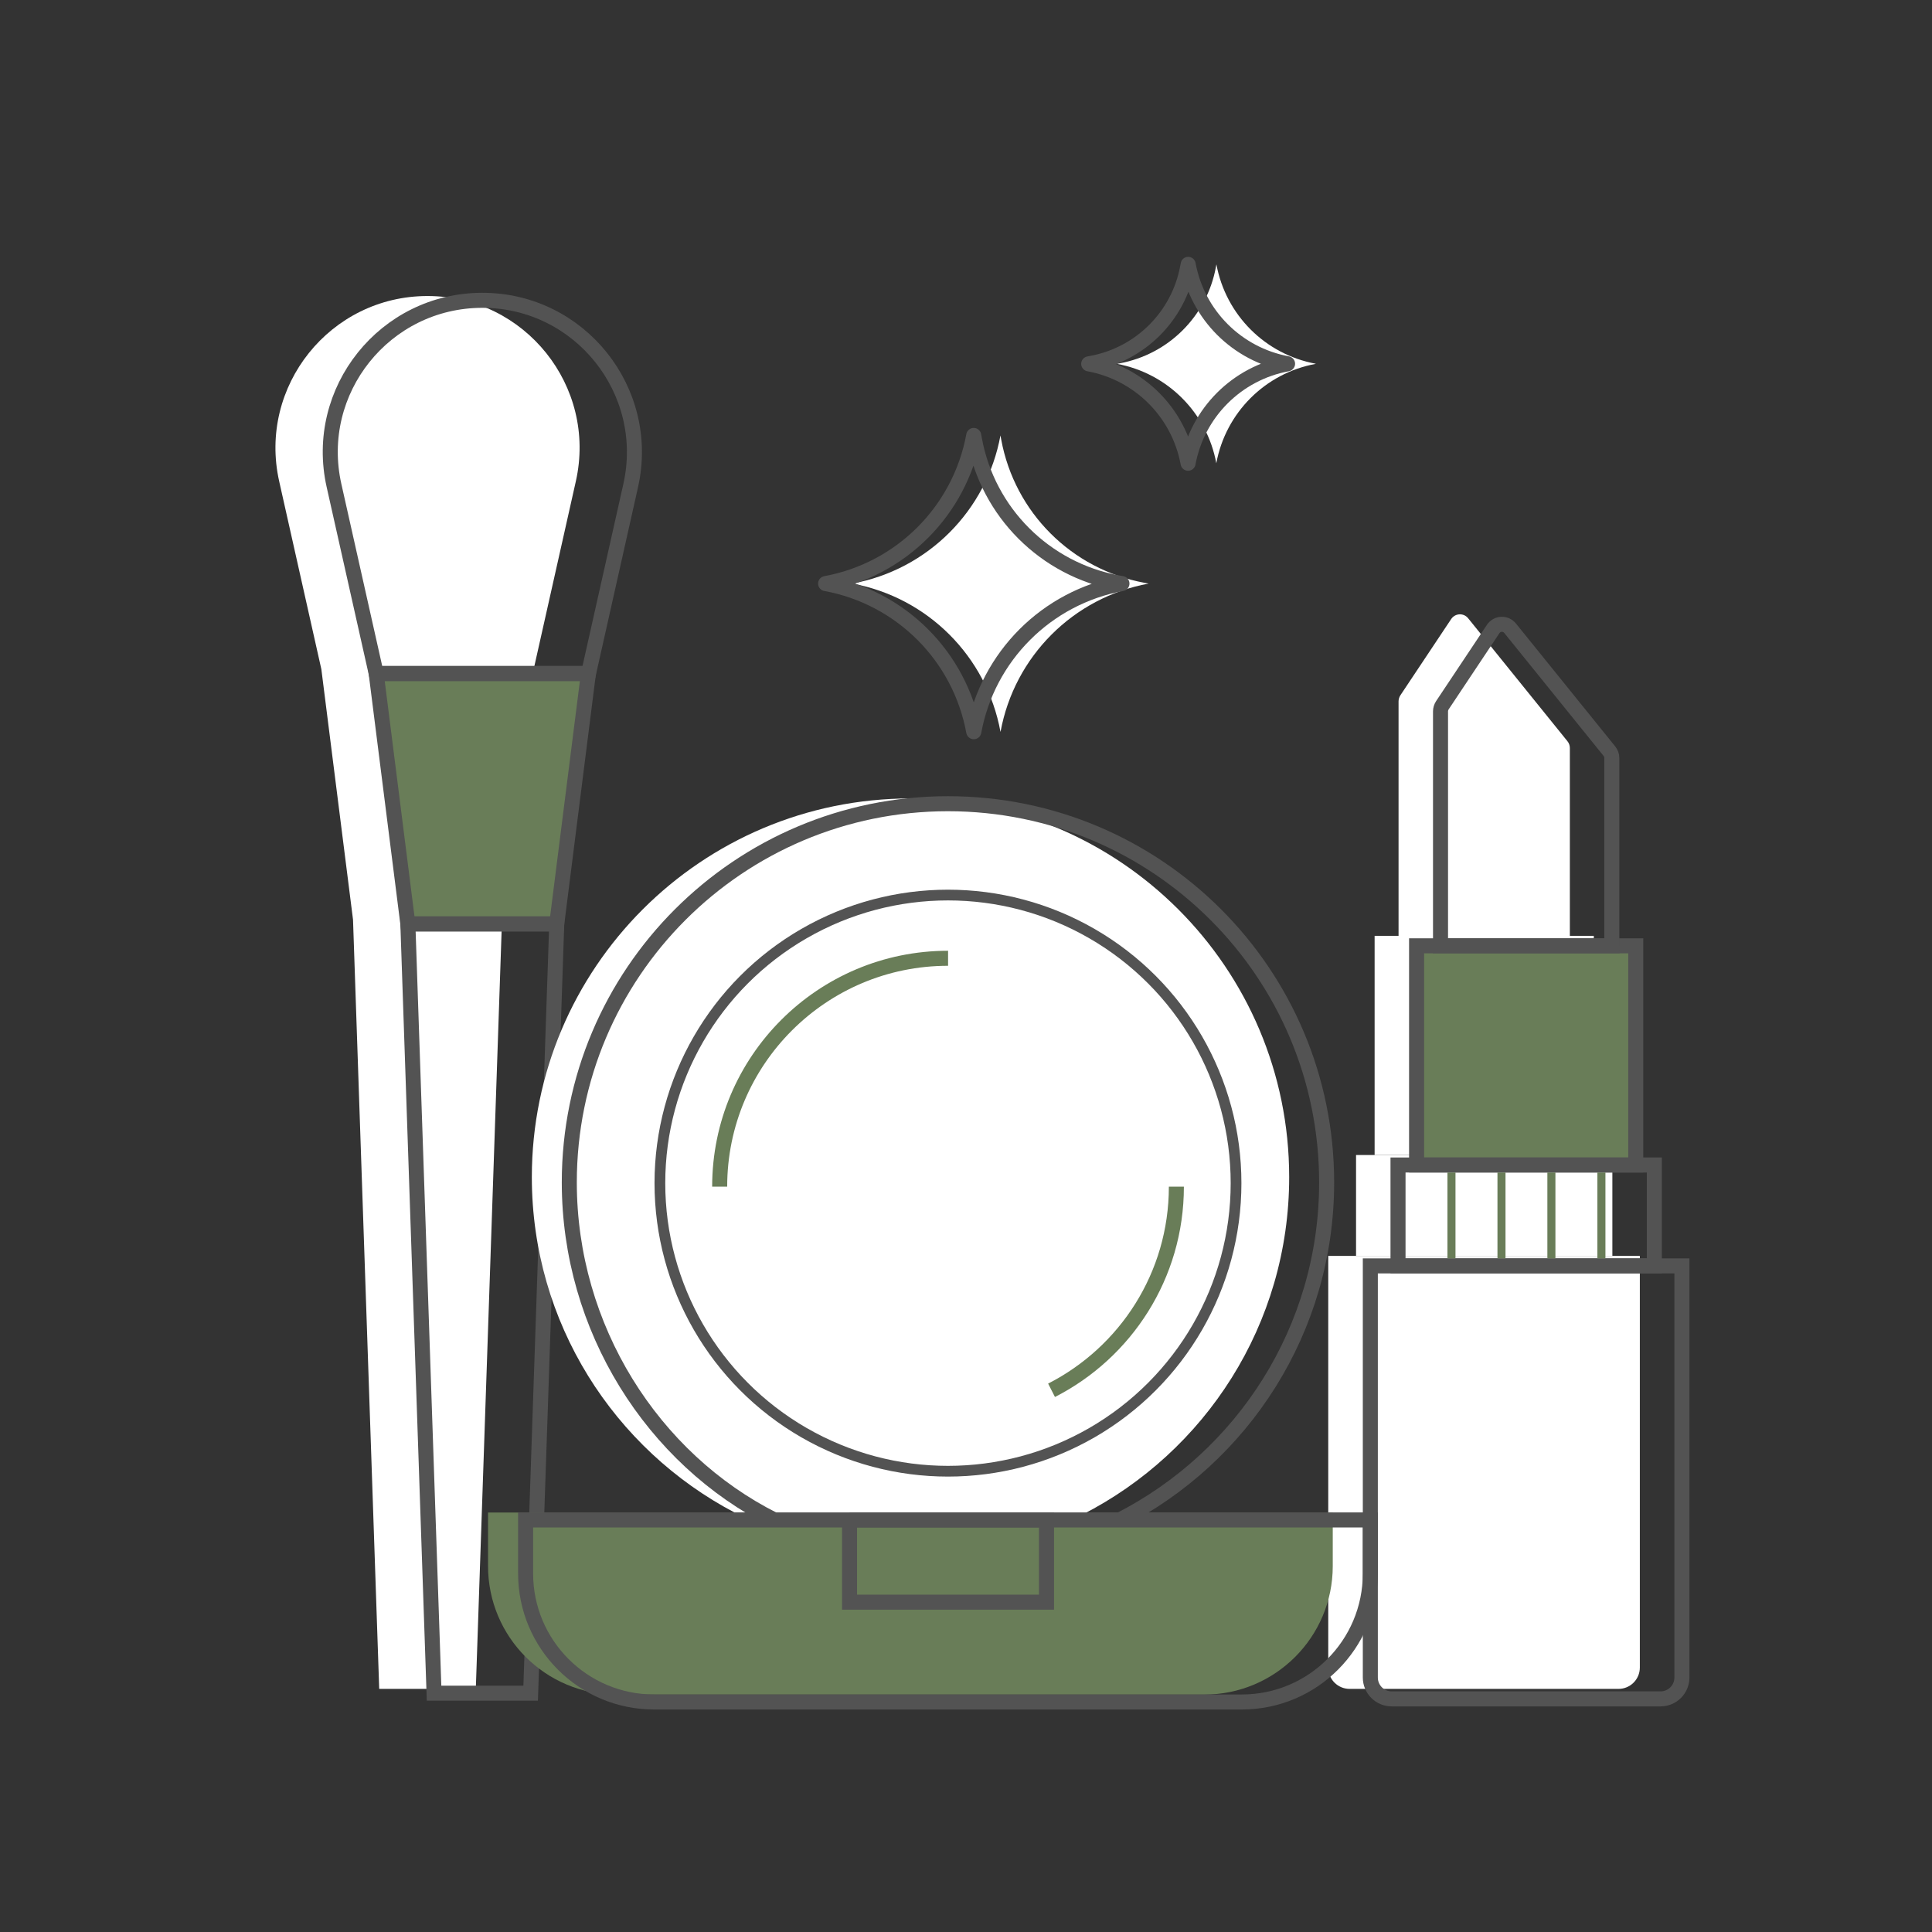 <?xml version="1.0" encoding="UTF-8"?>
<svg id="Ebene_2" data-name="Ebene 2" xmlns="http://www.w3.org/2000/svg" viewBox="0 0 180 180">
  <rect x="0" y="0" width="180" height="180" fill="#333333" stroke="none"/>
  <defs>
    <style>
      .cls-1 {
        fill: #fff;
      }

      .cls-2, .cls-3, .cls-4, .cls-5, .cls-6 {
        fill: none;
      }

      .cls-2, .cls-3, .cls-5 {
        stroke: #535353;
      }

      .cls-2, .cls-4, .cls-5, .cls-6 {
        stroke-miterlimit: 10;
      }

      .cls-3 {
        stroke-linejoin: round;
      }

      .cls-3, .cls-5, .cls-6 {
        stroke-width: 1.4px;
      }

      .cls-4 {
        stroke-width: .75px;
      }

      .cls-4, .cls-6 {
        stroke: #697d58;
      }

      .cls-7 {
        fill: #697d58;
      }
    </style>
  </defs>
  <path class="cls-1" d="m39.83,27.58h0c-9.07,0-15.8,8.41-13.82,17.26l3.93,17.51,2.95,23.33,2.44,71.67h9l2.44-71.67,2.95-23.33,3.93-17.51c1.99-8.85-4.75-17.26-13.82-17.26Z"/>
  <polygon class="cls-7" points="51.87 86.08 38 86.08 35.05 62.75 54.82 62.75 51.87 86.08"/>
  <g>
    <polygon class="cls-5" points="49.44 157.75 40.44 157.75 38 86.08 51.87 86.08 49.44 157.75"/>
    <polygon class="cls-5" points="51.87 86.08 38 86.08 35.05 62.75 54.82 62.75 51.87 86.08"/>
    <path class="cls-5" d="m54.82,62.75h-19.77l-3.93-17.51c-1.99-8.85,4.74-17.26,13.82-17.26h0c9.07,0,15.8,8.41,13.82,17.26l-3.93,17.51Z"/>
  </g>
  <g>
    <g>
      <path class="cls-1" d="m150.8,157.35h-25.06c-1.1,0-1.99-.89-1.99-1.99v-38.35h29.03v38.35c0,1.1-.89,1.99-1.99,1.99Z"/>
      <rect class="cls-1" x="126.34" y="107.61" width="23.88" height="9.4"/>
      <rect class="cls-1" x="128.07" y="87.19" width="20.42" height="20.42"/>
      <path class="cls-1" d="m146.26,87.19h-15.96v-21.84c0-.2.06-.4.17-.57l4.73-7.1c.37-.56,1.17-.6,1.59-.07l9.24,11.44c.15.18.23.41.23.64v17.49Z"/>
    </g>
    <rect class="cls-7" x="131.98" y="88.12" width="20.42" height="20.42"/>
    <path class="cls-5" d="m154.72,158.28h-25.06c-1.1,0-1.99-.89-1.99-1.99v-38.35h29.03v38.35c0,1.1-.89,1.99-1.99,1.99Z"/>
    <rect class="cls-5" x="130.25" y="108.54" width="23.88" height="9.4"/>
    <rect class="cls-5" x="131.98" y="88.12" width="20.42" height="20.42"/>
    <path class="cls-5" d="m150.17,88.12h-15.96v-21.84c0-.2.06-.4.17-.57l4.73-7.1c.37-.56,1.17-.6,1.59-.07l9.24,11.44c.15.18.23.41.23.64v17.49Z"/>
    <line class="cls-4" x1="135.23" y1="109.24" x2="135.23" y2="117.24"/>
    <line class="cls-4" x1="139.89" y1="109.24" x2="139.89" y2="117.24"/>
    <line class="cls-4" x1="144.54" y1="109.24" x2="144.54" y2="117.24"/>
    <line class="cls-4" x1="149.2" y1="109.24" x2="149.2" y2="117.24"/>
  </g>
  <g>
    <rect class="cls-1" x="75.65" y="140.79" width="18.35" height="7.65"/>
    <path class="cls-7" d="m112.2,157.88h-54.76c-6.61,0-11.97-5.36-11.97-11.97v-4.99h78.7v4.99c0,6.61-5.36,11.97-11.97,11.97Z"/>
    <path class="cls-1" d="m68.46,140.93c-11.24-5.9-18.91-17.68-18.91-31.26,0-19.48,15.79-35.28,35.28-35.28s35.28,15.79,35.28,35.28c0,13.73-7.84,25.62-19.28,31.45"/>
    <circle class="cls-1" cx="84.83" cy="109.4" r="26.84"/>
  </g>
  <g>
    <polyline class="cls-5" points="79.15 141.61 97.5 141.61 97.5 149.27 79.15 149.27 79.15 141.61"/>
    <path class="cls-5" d="m115.7,158.57h-54.76c-6.61,0-11.97-5.36-11.97-11.97v-4.99h78.7v4.99c0,6.61-5.36,11.97-11.97,11.97Z"/>
    <path class="cls-5" d="m72.14,141.61c-11.35-5.69-19.1-17.88-19.1-31.45,0-19.48,15.79-35.28,35.28-35.28s35.28,15.79,35.28,35.28c0,13.73-7.84,25.62-19.28,31.45"/>
    <circle class="cls-2" cx="88.32" cy="110.23" r="26.84"/>
  </g>
  <path class="cls-6" d="m109.6,110.56c0,8.28-4.73,15.45-11.63,18.97"/>
  <path class="cls-6" d="m67.05,110.56c0-11.75,9.53-21.28,21.28-21.28"/>
  <path class="cls-1" d="m93.21,68.17h0c-1.29-7.02-6.79-12.51-13.8-13.8h0c7.02-1.29,12.51-6.78,13.8-13.8h0l.07.38c1.25,6.79,6.56,12.09,13.35,13.35l.39.07h0c-7.02,1.29-12.51,6.78-13.8,13.8h0Z"/>
  <path class="cls-3" d="m90.72,68.17h0c-1.29-7.02-6.78-12.51-13.8-13.8h0c7.02-1.29,12.51-6.78,13.8-13.8h0l.07.38c1.25,6.79,6.56,12.09,13.35,13.35l.39.07h0c-7.02,1.29-12.51,6.78-13.8,13.8h0Z"/>
  <path class="cls-1" d="m122.58,33.9h0c-4.71.87-8.39,4.55-9.26,9.26h0c-.87-4.71-4.55-8.39-9.26-9.26h0l.26-.05c4.55-.84,8.12-4.4,8.96-8.96l.05-.26h0c.87,4.71,4.55,8.39,9.26,9.26h0Z"/>
  <path class="cls-3" d="m119.95,33.9h0c-4.71.87-8.39,4.55-9.26,9.26h0c-.87-4.71-4.55-8.39-9.26-9.26h0l.26-.05c4.55-.84,8.12-4.4,8.96-8.96l.05-.26h0c.87,4.71,4.55,8.39,9.26,9.26h0Z"/>
</svg>